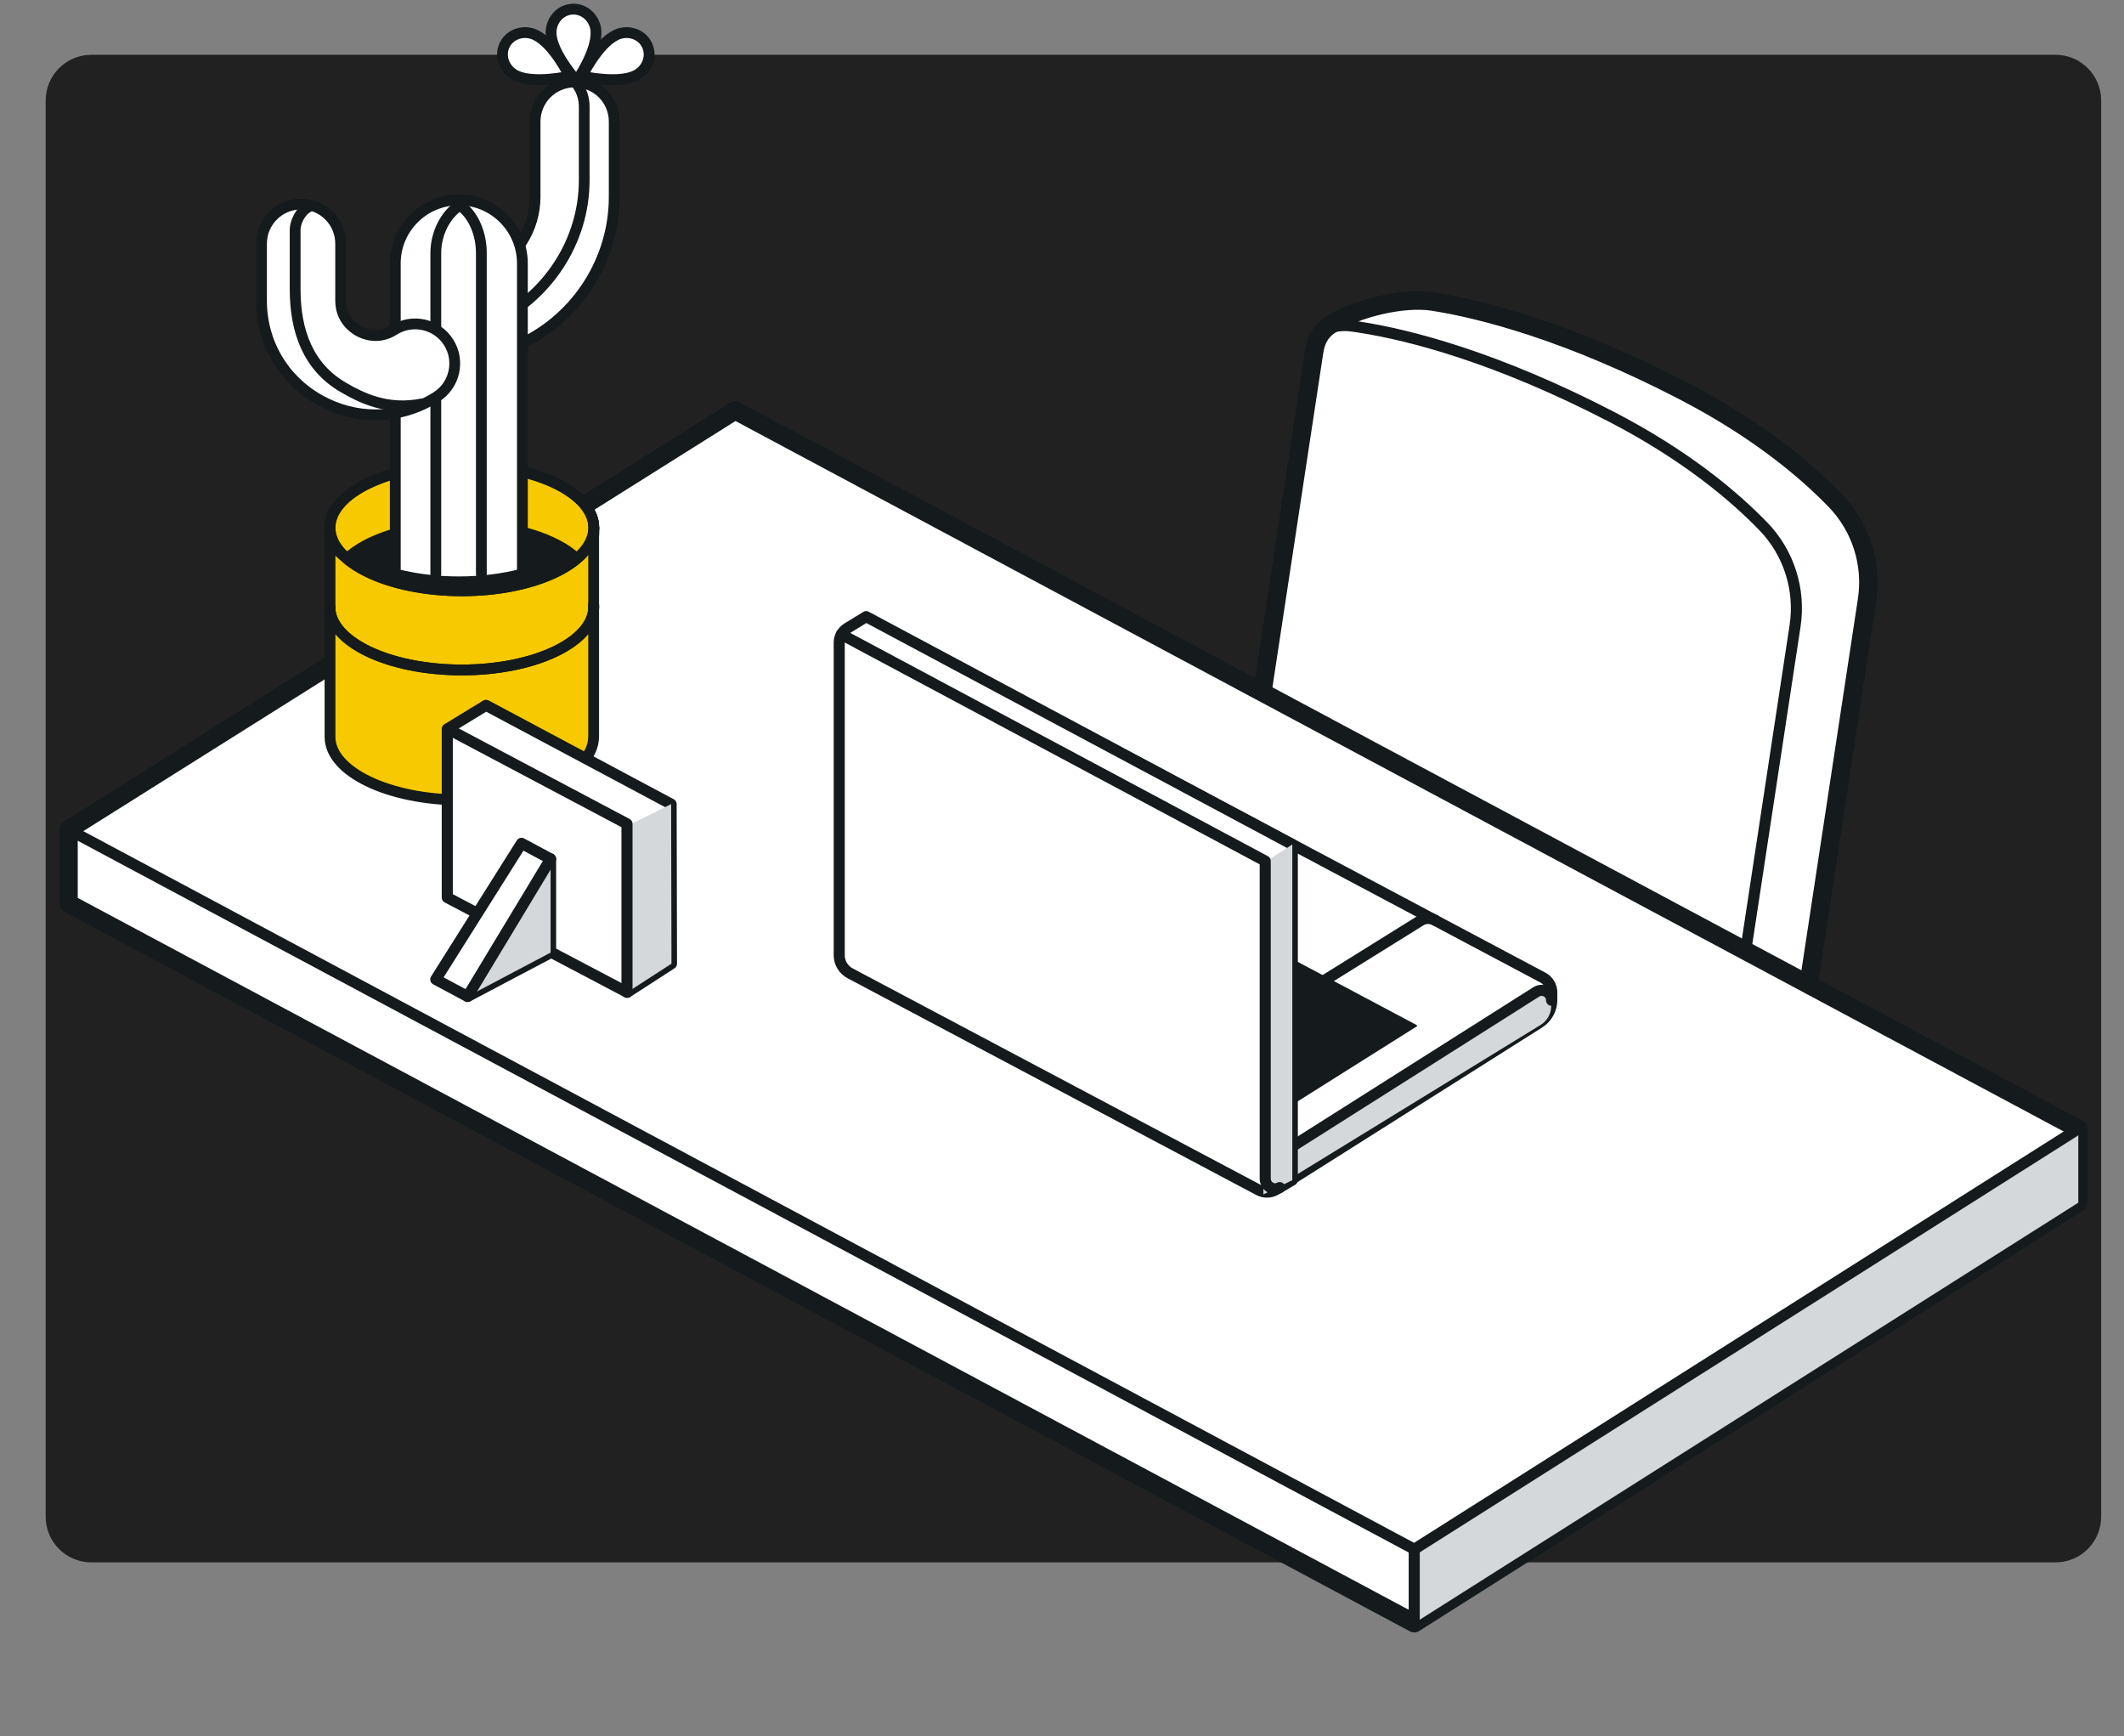 <svg width="93" height="76" viewBox="0 0 93 76" fill="none" xmlns="http://www.w3.org/2000/svg">
<rect x="0" y="0" width="93" height="76" fill="#808080" stroke="none"/>
<path d="M2 4.399C2 3.295 2.895 2.399 4 2.399H90C91.105 2.399 92 3.295 92 4.399V66.399C92 67.504 91.105 68.399 90 68.399H4C2.895 68.399 2 67.504 2 66.399V4.399Z" fill="#212121"/>
<path d="M78.449 47.985L81.748 26.276C81.99 24.689 81.483 23.083 80.371 21.926C79.082 20.592 76.975 18.814 73.75 17.137C68.696 14.513 64.873 13.537 62.75 13.204C61.409 12.994 59.322 13.511 58.226 14.239C57.8 14.523 57.612 14.914 57.538 15.408L54.132 37.806" fill="white"/>
<path d="M78.449 47.985L81.748 26.276C81.99 24.689 81.483 23.083 80.371 21.926C79.082 20.592 76.975 18.814 73.75 17.137C68.696 14.513 64.873 13.537 62.75 13.204C61.409 12.994 59.322 13.511 58.226 14.239C57.8 14.523 57.612 14.914 57.538 15.408L54.132 37.806" stroke="#151A1C" stroke-width="0.808" stroke-linecap="round" stroke-linejoin="round"/>
<path d="M75.297 49.115L78.597 27.406C78.839 25.819 78.332 24.213 77.22 23.056C75.93 21.721 73.824 19.944 70.599 18.267C65.544 15.643 61.722 14.667 59.599 14.334C59.169 14.266 58.177 14.043 57.692 14.832" stroke="#151A1C" stroke-width="0.485" stroke-linecap="round" stroke-linejoin="round"/>
<path d="M32.187 17.965L3 36.316V39.551L61.923 71.061L91 52.652V49.42L32.187 17.965Z" fill="white" stroke="#151A1C" stroke-width="0.808" stroke-linecap="round" stroke-linejoin="round"/>
<g style="mix-blend-mode:multiply">
<path d="M90.999 49.42V52.651L61.922 71.061L61.955 67.878L90.999 49.42Z" fill="#D4D8DA"/>
</g>
<path d="M3 36.315L61.926 67.823L90.997 49.419" stroke="#151A1C" stroke-width="0.485" stroke-linecap="round" stroke-linejoin="round"/>
<path d="M61.922 71.06V67.812" stroke="#151A1C" stroke-width="0.485" stroke-linecap="round" stroke-linejoin="round"/>
<path d="M49.129 33.005L37.86 40.095C37.515 40.315 37.305 40.696 37.305 41.106V41.158C37.305 41.597 37.547 42.001 37.935 42.205L55.782 51.689C56.008 51.809 56.286 51.799 56.503 51.66L67.393 44.777C67.739 44.561 67.946 44.179 67.946 43.772V43.452C67.946 43.174 67.794 42.922 67.548 42.793L49.125 33.005H49.129Z" fill="white" stroke="#151A1C" stroke-width="0.485" stroke-linecap="round" stroke-linejoin="round"/>
<g style="mix-blend-mode:multiply">
<path d="M56.555 51.563L56.448 50.296L67.073 43.332C67.442 43.103 67.92 43.371 67.92 43.804V44.036C67.92 44.379 67.742 44.696 67.451 44.873L56.555 51.559V51.563Z" fill="#D4D8DA"/>
</g>
<path d="M56.536 48.353L40.828 40.003L46.302 36.559L62.011 44.906L56.536 48.353Z" fill="#151A1C" stroke="#151A1C" stroke-width="0.071" stroke-linejoin="round"/>
<path d="M54.212 45.471C54.309 45.283 54.455 45.122 54.636 45.009L62.197 40.304C62.395 40.181 62.64 40.175 62.84 40.288H62.847" stroke="#151A1C" stroke-width="0.485" stroke-linecap="round" stroke-linejoin="round"/>
<path d="M46.157 41.199C46.254 41.012 46.4 40.85 46.581 40.737L54.142 36.032C54.339 35.91 54.585 35.903 54.785 36.016H54.792" stroke="#151A1C" stroke-width="0.485" stroke-linecap="round" stroke-linejoin="round"/>
<path d="M37.477 40.524L56.154 50.461L67.268 43.423C67.558 43.242 67.936 43.449 67.936 43.791" stroke="#151A1C" stroke-width="0.485" stroke-linecap="round" stroke-linejoin="round"/>
<path d="M56.584 36.968V51.662L55.86 52.085C55.634 52.218 55.353 52.224 55.12 52.102L37.224 42.611C36.93 42.456 36.746 42.149 36.746 41.819V28.13C36.746 27.875 36.878 27.636 37.098 27.503L37.925 26.996L56.581 36.968H56.584Z" fill="white" stroke="#151A1C" stroke-width="0.485" stroke-linecap="round" stroke-linejoin="round"/>
<g style="mix-blend-mode:multiply">
<path d="M56.584 36.969L55.343 37.777L55.317 52.289L56.584 51.666V36.969Z" fill="#D4D8DA"/>
</g>
<path d="M36.839 27.774L55.398 37.695V51.597C55.398 51.923 55.743 52.153 56.031 51.991" stroke="#151A1C" stroke-width="0.485" stroke-linecap="round" stroke-linejoin="round"/>
<path d="M22.088 15.211C21.439 15.211 20.819 14.846 20.522 14.222C20.113 13.358 20.481 12.325 21.345 11.912C22.608 11.313 23.428 10.021 23.428 8.619V5.323C23.428 4.365 24.203 3.59 25.161 3.59C26.119 3.59 26.894 4.365 26.894 5.323V8.619C26.894 11.351 25.299 13.872 22.832 15.044C22.593 15.158 22.34 15.211 22.091 15.211H22.088Z" fill="white" stroke="#151A1C" stroke-width="0.473" stroke-linecap="round" stroke-linejoin="round"/>
<path d="M25.281 3.71C25.47 3.981 25.58 4.309 25.58 4.658V7.892C25.58 10.567 23.967 13.034 21.468 14.181" stroke="#151A1C" stroke-width="0.47" stroke-linecap="round" stroke-linejoin="round"/>
<path d="M25.999 23.122H25.993C25.993 23.122 25.993 23.11 25.993 23.103C25.993 21.578 23.409 20.343 20.217 20.343C17.025 20.343 14.441 21.578 14.441 23.103C14.441 23.132 14.447 23.16 14.45 23.191V32.172C14.45 32.201 14.45 32.229 14.45 32.261C14.45 33.786 17.028 35.021 20.217 35.021C23.406 35.021 25.983 33.789 25.99 32.267H25.993V23.122H25.999Z" fill="#F6C900" stroke="#151A1C" stroke-width="0.473" stroke-linecap="round" stroke-linejoin="round"/>
<path d="M14.548 23.797C14.652 23.952 14.8 24.147 15.046 24.32C15.988 23.407 17.948 22.776 20.223 22.776C22.498 22.776 24.401 23.391 25.356 24.282C25.605 24.03 25.82 23.715 25.999 23.397V23.126H25.993C25.993 23.126 25.993 23.113 25.993 23.107C25.993 21.582 23.409 20.347 20.217 20.347C17.025 20.347 14.441 21.582 14.441 23.107C14.441 23.136 14.447 23.164 14.45 23.195L14.541 23.8L14.548 23.797Z" fill="#F6C900" stroke="#151A1C" stroke-width="0.473" stroke-linecap="round" stroke-linejoin="round"/>
<g style="mix-blend-mode:multiply">
<path d="M14.548 23.797C14.652 23.952 14.8 24.147 15.046 24.32C15.988 23.407 17.948 22.776 20.223 22.776C22.498 22.776 24.401 23.391 25.356 24.282C25.605 24.03 25.82 23.715 25.999 23.397V23.126H25.993C25.993 23.126 25.993 23.113 25.993 23.107C25.993 21.582 23.409 20.347 20.217 20.347C17.025 20.347 14.441 21.582 14.441 23.107C14.441 23.136 14.447 23.164 14.45 23.195L14.541 23.8L14.548 23.797Z" fill="#F6C900"/>
</g>
<path d="M15.043 24.32C15.985 25.234 17.945 25.864 20.221 25.864C22.496 25.864 24.459 25.234 25.398 24.32C24.456 23.407 22.496 22.776 20.221 22.776C17.945 22.776 15.982 23.407 15.043 24.32Z" fill="#151A1C" stroke="#151A1C" stroke-width="0.069" stroke-linejoin="round"/>
<path d="M20.224 25.864C23.415 25.864 26 24.628 26 23.103C26 21.579 23.415 20.343 20.224 20.343C17.034 20.343 14.448 21.579 14.448 23.103C14.448 24.628 17.034 25.864 20.224 25.864Z" stroke="#151A1C" stroke-width="0.473" stroke-linecap="round" stroke-linejoin="round"/>
<path d="M20.224 25.864C23.415 25.864 26 24.628 26 23.103C26 21.579 23.415 20.343 20.224 20.343C17.034 20.343 14.448 21.579 14.448 23.103C14.448 24.628 17.034 25.864 20.224 25.864Z" stroke="#151A1C" stroke-width="0.473" stroke-linecap="round" stroke-linejoin="round"/>
<path d="M25.993 26.479C25.993 26.51 25.996 26.541 25.996 26.57C25.996 28.095 23.412 29.33 20.22 29.33C17.028 29.33 14.444 28.095 14.444 26.57" stroke="#151A1C" stroke-width="0.473" stroke-linecap="round" stroke-linejoin="round"/>
<path d="M25.993 26.479C25.993 26.51 25.996 26.541 25.996 26.57C25.996 28.095 23.412 29.33 20.22 29.33C17.028 29.33 14.444 28.095 14.444 26.57" stroke="#151A1C" stroke-width="0.473" stroke-linecap="round" stroke-linejoin="round"/>
<path d="M20.09 25.472C21.099 25.472 22.047 25.346 22.873 25.129V11.534C22.873 9.997 21.628 8.752 20.09 8.752C18.552 8.752 17.308 9.997 17.308 11.534V25.129C18.133 25.346 19.082 25.472 20.09 25.472Z" fill="white" stroke="#151A1C" stroke-width="0.473" stroke-linecap="round" stroke-linejoin="round"/>
<path d="M21.076 25.129V11.075C21.076 10.243 20.739 9.404 20.134 8.985C19.488 9.401 19.082 10.243 19.082 11.075V25.129" stroke="#151A1C" stroke-width="0.473" stroke-linecap="round" stroke-linejoin="round"/>
<path d="M16.442 18.16C15.619 18.16 14.794 17.952 14.031 17.53C12.415 16.641 11.45 15.006 11.45 13.162V10.667C11.45 9.709 12.225 8.934 13.183 8.934C14.141 8.934 14.916 9.709 14.916 10.667V13.162C14.916 13.972 15.468 14.363 15.704 14.495C15.941 14.625 16.565 14.883 17.252 14.448C18.061 13.938 19.13 14.177 19.643 14.987C20.154 15.797 19.914 16.865 19.104 17.379C18.282 17.899 17.362 18.16 16.442 18.16V18.16Z" fill="white" stroke="#151A1C" stroke-width="0.473" stroke-linecap="round" stroke-linejoin="round"/>
<path d="M18.491 17.679C16.941 17.994 15.806 17.405 15.05 16.97C13.499 16.078 12.923 14.509 12.923 12.662V10.166C12.895 9.709 13.178 9.23 13.499 9.063" stroke="#151A1C" stroke-width="0.473" stroke-linecap="round" stroke-linejoin="round"/>
<path d="M23.453 1.536C24.257 1.918 24.94 3.336 24.94 3.336C24.94 3.336 23.39 3.689 22.605 3.314C22.089 3.068 21.858 2.469 22.092 1.977C22.325 1.486 22.933 1.287 23.453 1.533V1.536Z" fill="white" stroke="#151A1C" stroke-width="0.473" stroke-linecap="round" stroke-linejoin="round"/>
<path d="M26.97 1.536C26.166 1.918 25.483 3.336 25.483 3.336C25.483 3.336 27.033 3.689 27.818 3.314C28.334 3.068 28.564 2.469 28.331 1.977C28.098 1.486 27.49 1.287 26.97 1.533V1.536Z" fill="white" stroke="#151A1C" stroke-width="0.473" stroke-linecap="round" stroke-linejoin="round"/>
<path d="M26.094 1.372C26.151 2.261 25.25 3.549 25.25 3.549C25.25 3.549 24.188 2.368 24.131 1.501C24.093 0.931 24.503 0.436 25.048 0.401C25.593 0.367 26.059 0.802 26.097 1.372H26.094Z" fill="white" stroke="#151A1C" stroke-width="0.473" stroke-linecap="round" stroke-linejoin="round"/>
<path d="M19.584 31.915V39.293L27.462 43.442L29.401 42.188L29.385 35.202L21.28 30.878L19.584 31.915Z" fill="white" stroke="#151A1C" stroke-width="0.485" stroke-linecap="round" stroke-linejoin="round"/>
<g style="mix-blend-mode:multiply">
<path d="M29.385 35.202L27.34 36.223L27.462 43.443L29.401 42.189L29.385 35.202Z" fill="#D4D8DA"/>
</g>
<path d="M27.453 43.441V36.067L19.603 31.908" stroke="#151A1C" stroke-width="0.485" stroke-linecap="round" stroke-linejoin="round"/>
<path d="M24.108 37.604V41.705L20.473 43.624L19.08 42.878L22.835 36.919L24.108 37.604Z" fill="white" stroke="#151A1C" stroke-width="0.485" stroke-linecap="round" stroke-linejoin="round"/>
<g style="mix-blend-mode:multiply">
<path d="M24.108 37.602L20.473 43.623L24.108 41.703V37.602Z" fill="#D4D8DA"/>
</g>
<path d="M20.473 43.623L24.108 37.602" stroke="#151A1C" stroke-width="0.485" stroke-linecap="round" stroke-linejoin="round"/>
</svg>
